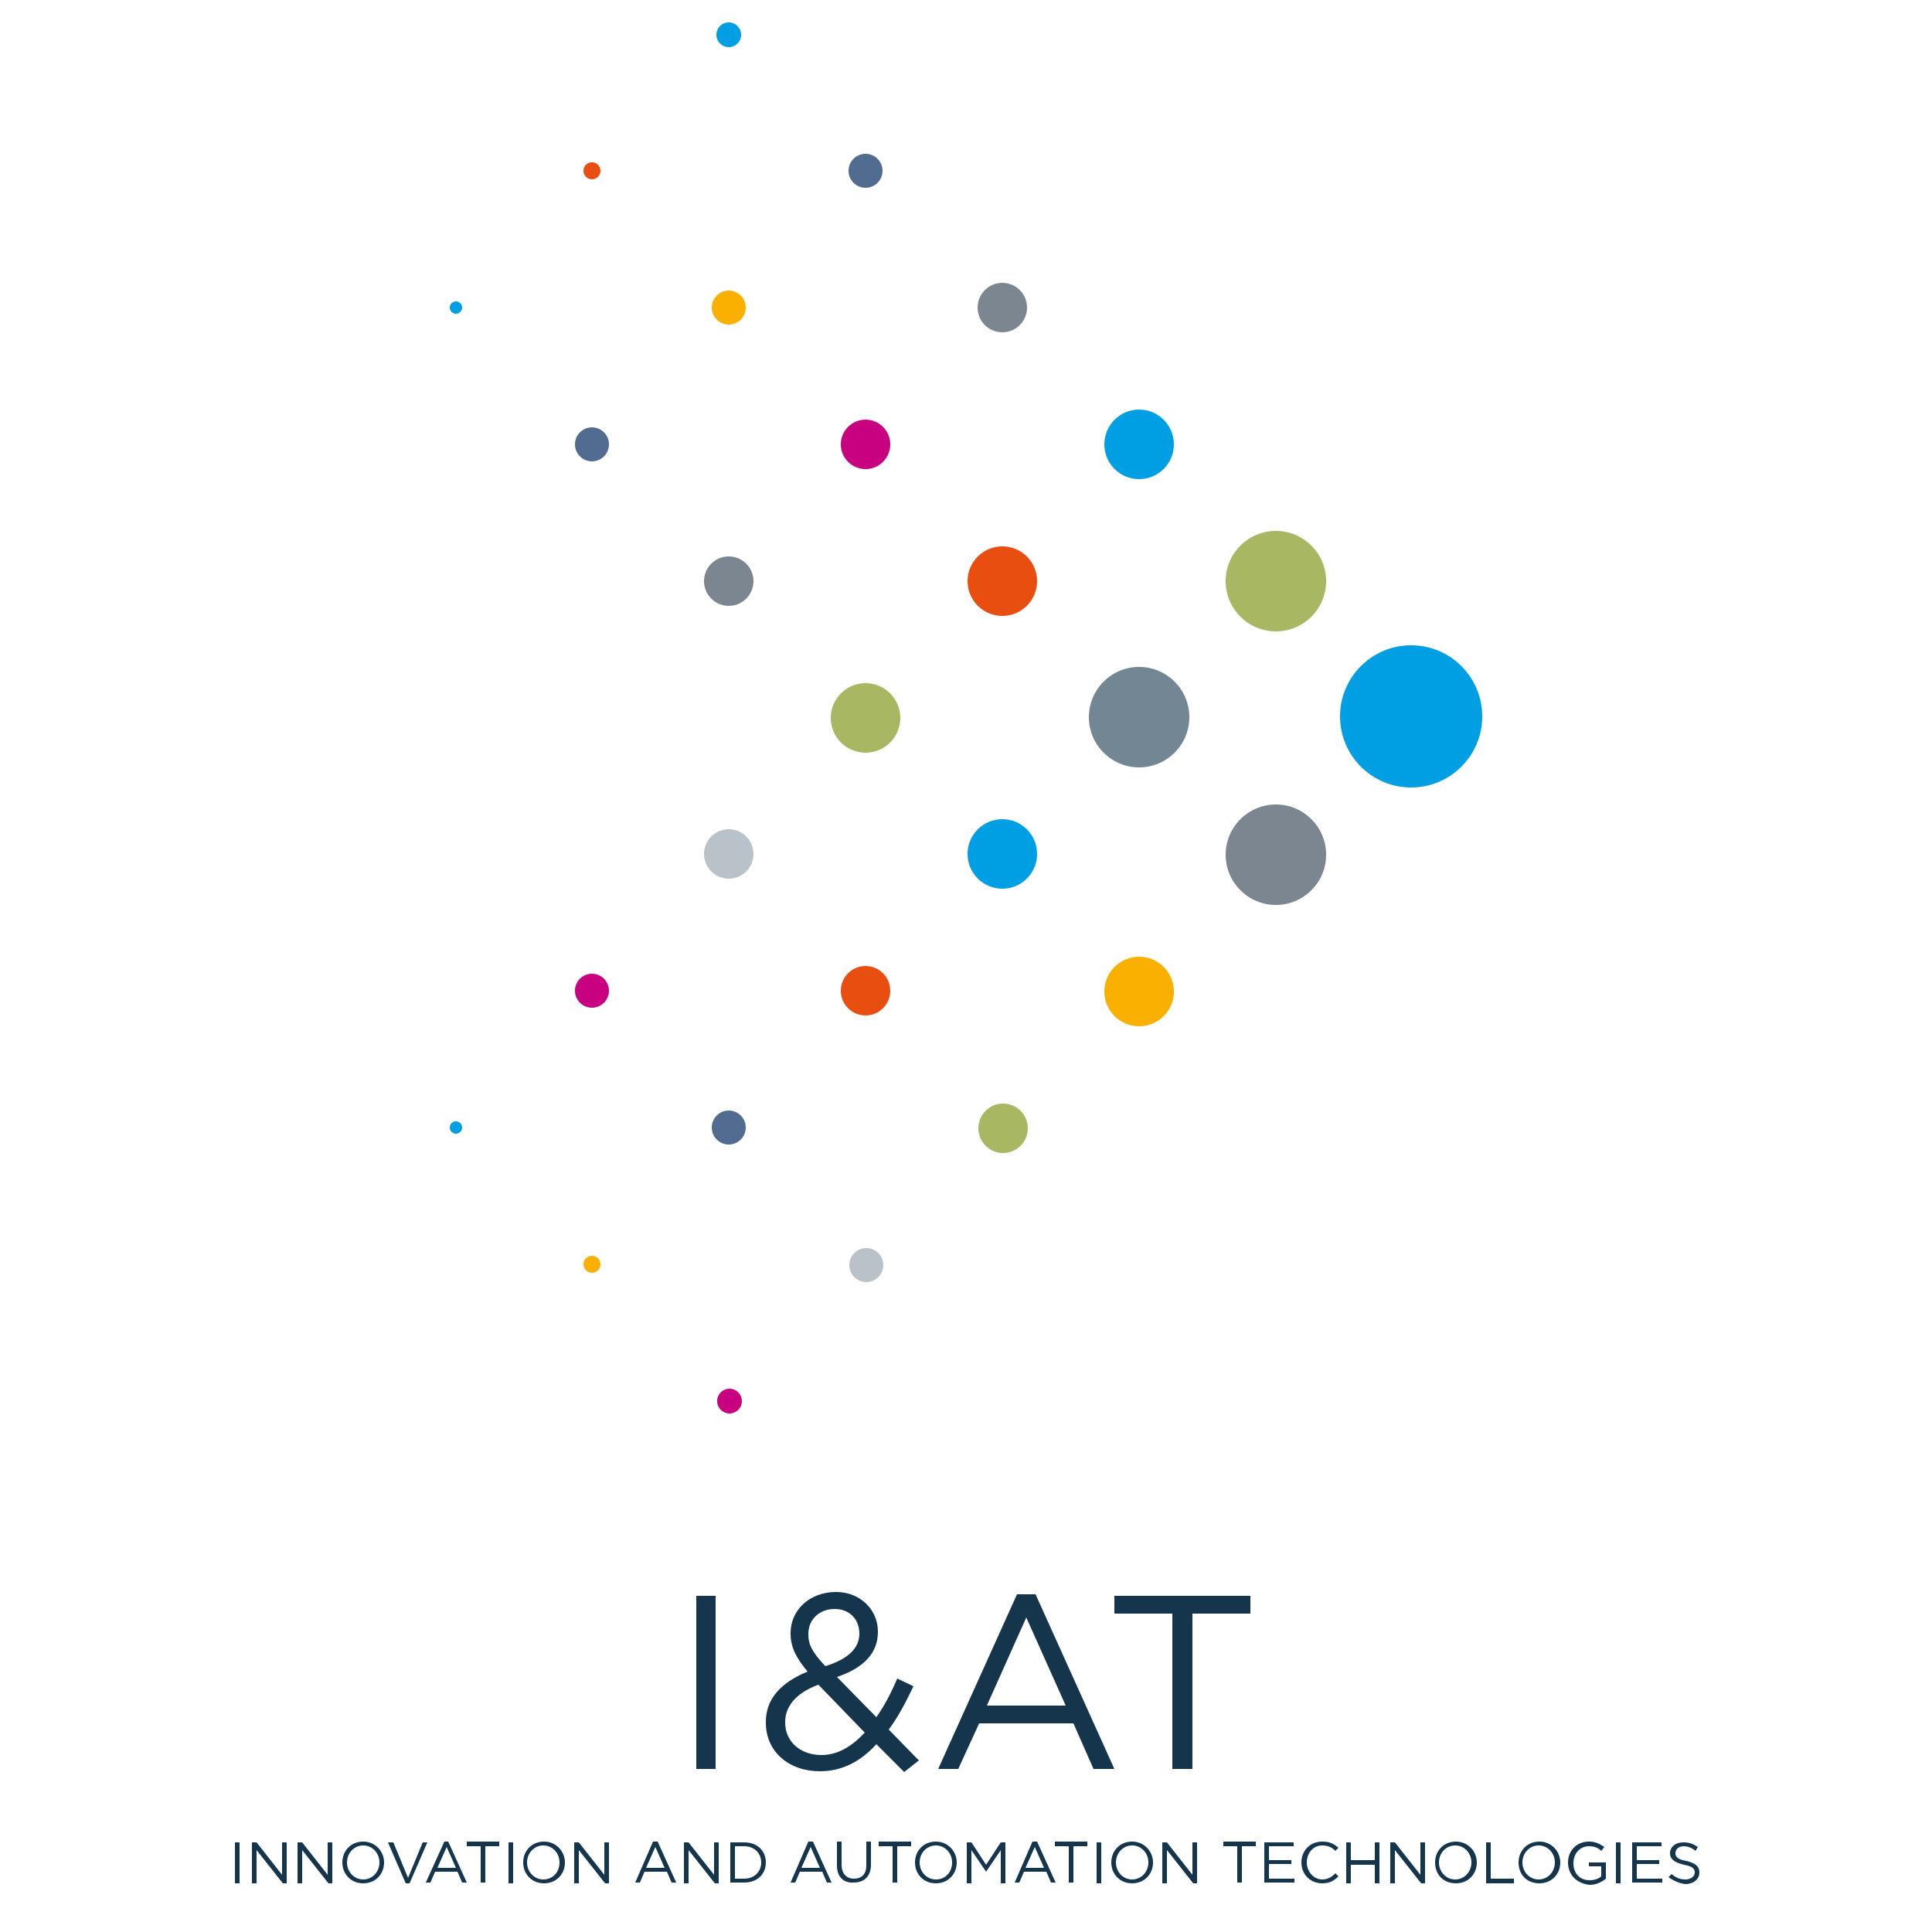 <?xml version="1.0" encoding="utf-8"?>
<!-- Generator: Adobe Illustrator 22.0.1, SVG Export Plug-In . SVG Version: 6.00 Build 0)  -->
<svg version="1.1" id="Livello_1" xmlns="http://www.w3.org/2000/svg" xmlns:xlink="http://www.w3.org/1999/xlink" x="0px" y="0px"
	 viewBox="0 0 250 250" style="enable-background:new 0 0 250 250;" xml:space="preserve">
<style type="text/css">
	.st0{fill:#009FE3;}
	.st1{fill:#A8B762;}
	.st2{fill:#7B8690;}
	.st3{fill:#516B91;}
	.st4{fill:#728694;}
	.st5{fill:#E84E0F;}
	.st6{fill:#C7017F;}
	.st7{fill:#F9B000;}
	.st8{fill:#B9C2C9;}
	.st9{fill:#15354C;}
</style>
<g>
	<ellipse class="st0" cx="182.6" cy="92.7" rx="9.2" ry="9.2"/>
	<ellipse class="st1" cx="165.1" cy="75.2" rx="6.5" ry="6.5"/>
	<circle class="st0" cx="147.4" cy="57.5" r="4.5"/>
	<circle class="st2" cx="129.7" cy="39.8" r="3.2"/>
	<circle class="st3" cx="112" cy="22.1" r="2.2"/>
	<circle class="st0" cx="94.3" cy="4.5" r="1.6"/>
	<ellipse class="st4" cx="147.4" cy="92.8" rx="6.5" ry="6.5"/>
	<circle class="st5" cx="129.7" cy="75.2" r="4.5"/>
	<circle class="st6" cx="112" cy="57.5" r="3.2"/>
	<circle class="st7" cx="94.3" cy="39.8" r="2.2"/>
	<circle class="st5" cx="76.6" cy="22.1" r="1.1"/>
	<circle class="st1" cx="112" cy="92.9" r="4.5"/>
	<circle class="st2" cx="94.3" cy="75.2" r="3.2"/>
	<circle class="st3" cx="76.6" cy="57.5" r="2.2"/>
	<circle class="st0" cx="59" cy="39.8" r="0.8"/>
	<ellipse class="st2" cx="165.1" cy="110.6" rx="6.5" ry="6.5"/>
	<circle class="st7" cx="147.4" cy="128.3" r="4.5"/>
	<circle class="st1" cx="129.8" cy="146" r="3.2"/>
	<circle class="st8" cx="112.1" cy="163.7" r="2.2"/>
	<circle class="st6" cx="94.4" cy="181.3" r="1.6"/>
	<circle class="st0" cx="129.7" cy="110.5" r="4.5"/>
	<circle class="st5" cx="112" cy="128.2" r="3.2"/>
	<circle class="st3" cx="94.3" cy="145.9" r="2.2"/>
	<circle class="st7" cx="76.6" cy="163.6" r="1.1"/>
	<circle class="st8" cx="94.3" cy="110.5" r="3.2"/>
	<circle class="st6" cx="76.6" cy="128.2" r="2.2"/>
	<circle class="st0" cx="59" cy="145.9" r="0.8"/>
</g>
<g>
	<path class="st9" d="M90.1,206.5h2.5v22.4h-2.5V206.5z"/>
	<path class="st9" d="M113.4,225.7c-2,2.2-4.4,3.5-7.3,3.5c-4,0-7-2.5-7-6.3v-0.1c0-3,2-5.1,5.4-6.5c-1.5-1.8-2.2-3.2-2.2-4.9v-0.1
		c0-2.9,2.4-5.3,5.9-5.3c3.1,0,5.4,2.3,5.4,5.1v0.1c0,2.8-2,4.7-5.3,5.8l5.1,5.2c1-1.4,1.9-3.1,2.7-5l2.1,1c-1,2.1-2,4-3.2,5.6
		l3.9,4l-1.9,1.5L113.4,225.7z M111.9,224.2l-6-6.2c-3,1.1-4.3,2.9-4.3,4.8v0.1c0,2.4,1.9,4.2,4.7,4.2
		C108.4,227.1,110.2,226,111.9,224.2z M111.2,211.4L111.2,211.4c0-1.9-1.3-3.2-3.2-3.2c-2,0-3.4,1.4-3.4,3.2v0.1
		c0,1.3,0.5,2.3,2.2,4.1C109.7,214.7,111.2,213.3,111.2,211.4z"/>
	<path class="st9" d="M131.6,206.3h2.4l10.2,22.6h-2.7l-2.6-5.9h-12.2l-2.7,5.9h-2.6L131.6,206.3z M137.9,220.7l-5.1-11.4l-5.1,11.4
		H137.9z"/>
	<path class="st9" d="M151.7,208.8h-7.5v-2.3h17.6v2.3h-7.5v20.1h-2.6V208.8z"/>
</g>
<g>
	<path class="st9" d="M30.4,238.4H31v5.3h-0.6V238.4z"/>
	<path class="st9" d="M32.6,238.4h0.6l3.3,4.2v-4.2h0.6v5.3h-0.5l-3.4-4.3v4.3h-0.6C32.6,243.7,32.6,238.4,32.6,238.4z"/>
	<path class="st9" d="M38.5,238.4h0.6l3.3,4.2v-4.2H43v5.3h-0.5l-3.4-4.3v4.3h-0.6V238.4z"/>
	<path class="st9" d="M44.3,241L44.3,241c0-1.5,1.1-2.7,2.7-2.7c1.6,0,2.7,1.3,2.7,2.7l0,0c0,1.5-1.1,2.7-2.7,2.7
		S44.3,242.5,44.3,241z M49.1,241L49.1,241c0-1.2-0.9-2.2-2.1-2.2s-2.1,1-2.1,2.2l0,0c0,1.2,0.9,2.2,2.1,2.2
		C48.2,243.2,49.1,242.2,49.1,241z"/>
	<path class="st9" d="M50.2,238.4h0.7l1.9,4.6l1.9-4.6h0.6l-2.3,5.3h-0.5L50.2,238.4z"/>
	<path class="st9" d="M57.5,238.3H58l2.4,5.3h-0.6l-0.6-1.4h-2.9l-0.6,1.4h-0.6L57.5,238.3z M59,241.7l-1.2-2.7l-1.2,2.7H59z"/>
	<path class="st9" d="M62.2,238.9h-1.8v-0.6h4.2v0.6h-1.8v4.7h-0.6V238.9z"/>
	<path class="st9" d="M65.8,238.4h0.6v5.3h-0.6V238.4z"/>
	<path class="st9" d="M67.7,241L67.7,241c0-1.5,1.1-2.7,2.7-2.7s2.7,1.3,2.7,2.7l0,0c0,1.5-1.1,2.7-2.7,2.7S67.7,242.5,67.7,241z
		 M72.4,241L72.4,241c0-1.2-0.9-2.2-2.1-2.2s-2.1,1-2.1,2.2l0,0c0,1.2,0.9,2.2,2.1,2.2C71.6,243.2,72.4,242.2,72.4,241z"/>
	<path class="st9" d="M74.3,238.4h0.6l3.3,4.2v-4.2h0.6v5.3h-0.5l-3.4-4.3v4.3h-0.6V238.4z"/>
	<path class="st9" d="M84.5,238.3h0.6l2.4,5.3h-0.6l-0.6-1.4h-2.9l-0.6,1.4h-0.6L84.5,238.3z M86,241.7l-1.2-2.7l-1.2,2.7H86z"/>
	<path class="st9" d="M88.5,238.4h0.6l3.3,4.2v-4.2H93v5.3h-0.5l-3.4-4.3v4.3h-0.6V238.4z"/>
	<path class="st9" d="M94.5,238.4h1.8c1.7,0,2.8,1.1,2.8,2.6l0,0c0,1.5-1.1,2.6-2.8,2.6h-1.8V238.4z M96.3,243.1
		c1.3,0,2.2-0.9,2.2-2.1l0,0c0-1.2-0.9-2.1-2.2-2.1h-1.2v4.2L96.3,243.1L96.3,243.1z"/>
	<path class="st9" d="M104.6,238.3h0.6l2.4,5.3H107l-0.6-1.4h-2.9l-0.6,1.4h-0.6L104.6,238.3z M106.1,241.7l-1.2-2.7l-1.2,2.7H106.1
		z"/>
	<path class="st9" d="M108.3,241.4v-3.1h0.6v3c0,1.1,0.6,1.8,1.6,1.8s1.6-0.6,1.6-1.7v-3.1h0.6v3c0,1.5-0.9,2.3-2.2,2.3
		C109.2,243.7,108.3,242.9,108.3,241.4z"/>
	<path class="st9" d="M115.5,238.9h-1.8v-0.6h4.2v0.6h-1.8v4.7h-0.6C115.5,243.6,115.5,238.9,115.5,238.9z"/>
	<path class="st9" d="M118.4,241L118.4,241c0-1.5,1.1-2.7,2.7-2.7s2.7,1.3,2.7,2.7l0,0c0,1.5-1.1,2.7-2.7,2.7S118.4,242.5,118.4,241
		z M123.2,241L123.2,241c0-1.2-0.9-2.2-2.1-2.2s-2.1,1-2.1,2.2l0,0c0,1.2,0.9,2.2,2.1,2.2C122.4,243.2,123.2,242.2,123.2,241z"/>
	<path class="st9" d="M125.1,238.4h0.6l1.9,2.9l1.9-2.9h0.6v5.3h-0.6v-4.3l-1.9,2.8l0,0l-1.9-2.8v4.3h-0.6V238.4z"/>
	<path class="st9" d="M133.6,238.3h0.6l2.4,5.3H136l-0.6-1.4h-2.9l-0.6,1.4h-0.6L133.6,238.3z M135.1,241.7l-1.2-2.7l-1.2,2.7H135.1
		z"/>
	<path class="st9" d="M138.3,238.9h-1.8v-0.6h4.2v0.6h-1.8v4.7h-0.6L138.3,238.9L138.3,238.9z"/>
	<path class="st9" d="M141.9,238.4h0.6v5.3h-0.6V238.4z"/>
	<path class="st9" d="M143.8,241L143.8,241c0-1.5,1.1-2.7,2.7-2.7s2.7,1.3,2.7,2.7l0,0c0,1.5-1.1,2.7-2.7,2.7
		C144.9,243.7,143.8,242.5,143.8,241z M148.6,241L148.6,241c0-1.2-0.9-2.2-2.1-2.2c-1.2,0-2.1,1-2.1,2.2l0,0c0,1.2,0.9,2.2,2.1,2.2
		S148.6,242.2,148.6,241z"/>
	<path class="st9" d="M150.4,238.4h0.6l3.3,4.2v-4.2h0.6v5.3h-0.5l-3.4-4.3v4.3h-0.6L150.4,238.4L150.4,238.4z"/>
	<path class="st9" d="M160.1,238.9h-1.8v-0.6h4.2v0.6h-1.8v4.7h-0.6L160.1,238.9L160.1,238.9z"/>
	<path class="st9" d="M163.6,238.4h3.8v0.5h-3.2v1.8h2.9v0.5h-2.9v1.9h3.3v0.5h-3.9L163.6,238.4L163.6,238.4z"/>
	<path class="st9" d="M168.4,241L168.4,241c0-1.5,1.1-2.7,2.7-2.7c1,0,1.5,0.3,2.1,0.8l-0.4,0.4c-0.4-0.4-0.9-0.7-1.7-0.7
		c-1.2,0-2,1-2,2.2l0,0c0,1.2,0.9,2.2,2,2.2c0.7,0,1.2-0.3,1.7-0.8l0.4,0.4c-0.6,0.6-1.2,0.9-2.1,0.9
		C169.5,243.7,168.4,242.5,168.4,241z"/>
	<path class="st9" d="M174.2,238.4h0.6v2.3h3.1v-2.3h0.6v5.3h-0.6v-2.4h-3.1v2.4h-0.6V238.4z"/>
	<path class="st9" d="M179.9,238.4h0.6l3.3,4.2v-4.2h0.6v5.3h-0.5l-3.4-4.3v4.3h-0.6L179.9,238.4L179.9,238.4z"/>
	<path class="st9" d="M185.7,241L185.7,241c0-1.5,1.1-2.7,2.7-2.7s2.7,1.3,2.7,2.7l0,0c0,1.5-1.1,2.7-2.7,2.7
		C186.7,243.7,185.7,242.5,185.7,241z M190.4,241L190.4,241c0-1.2-0.9-2.2-2.1-2.2c-1.2,0-2.1,1-2.1,2.2l0,0c0,1.2,0.9,2.2,2.1,2.2
		S190.4,242.2,190.4,241z"/>
	<path class="st9" d="M192.3,238.4h0.6v4.7h3v0.6h-3.6V238.4z"/>
	<path class="st9" d="M196.5,241L196.5,241c0-1.5,1.1-2.7,2.7-2.7s2.7,1.3,2.7,2.7l0,0c0,1.5-1.1,2.7-2.7,2.7
		C197.5,243.7,196.5,242.5,196.5,241z M201.2,241L201.2,241c0-1.2-0.9-2.2-2.1-2.2c-1.2,0-2.1,1-2.1,2.2l0,0c0,1.2,0.9,2.2,2.1,2.2
		S201.2,242.2,201.2,241z"/>
	<path class="st9" d="M202.9,241L202.9,241c0-1.5,1.1-2.7,2.7-2.7c0.9,0,1.4,0.3,2,0.7l-0.4,0.5c-0.4-0.4-0.9-0.6-1.6-0.6
		c-1.2,0-2,1-2,2.2l0,0c0,1.3,0.8,2.2,2.1,2.2c0.6,0,1.2-0.2,1.5-0.5v-1.3h-1.6V241h2.2v2.1c-0.5,0.4-1.2,0.8-2.1,0.8
		C203.9,243.7,202.9,242.5,202.9,241z"/>
	<path class="st9" d="M209.1,238.4h0.6v5.3h-0.6V238.4z"/>
	<path class="st9" d="M211.2,238.4h3.8v0.5h-3.2v1.8h2.9v0.5h-2.9v1.9h3.3v0.5h-3.9L211.2,238.4L211.2,238.4z"/>
	<path class="st9" d="M215.9,242.9l0.4-0.4c0.6,0.5,1.1,0.7,1.8,0.7s1.2-0.4,1.2-0.9l0,0c0-0.5-0.3-0.8-1.4-1
		c-1.2-0.3-1.8-0.7-1.8-1.5l0,0c0-0.8,0.7-1.4,1.7-1.4c0.8,0,1.3,0.2,1.9,0.6l-0.3,0.5c-0.5-0.4-1-0.6-1.5-0.6
		c-0.7,0-1.1,0.4-1.1,0.9l0,0c0,0.5,0.3,0.8,1.4,1c1.2,0.3,1.7,0.7,1.7,1.5l0,0c0,0.9-0.8,1.5-1.8,1.5
		C217.3,243.7,216.6,243.4,215.9,242.9z"/>
</g>
</svg>
